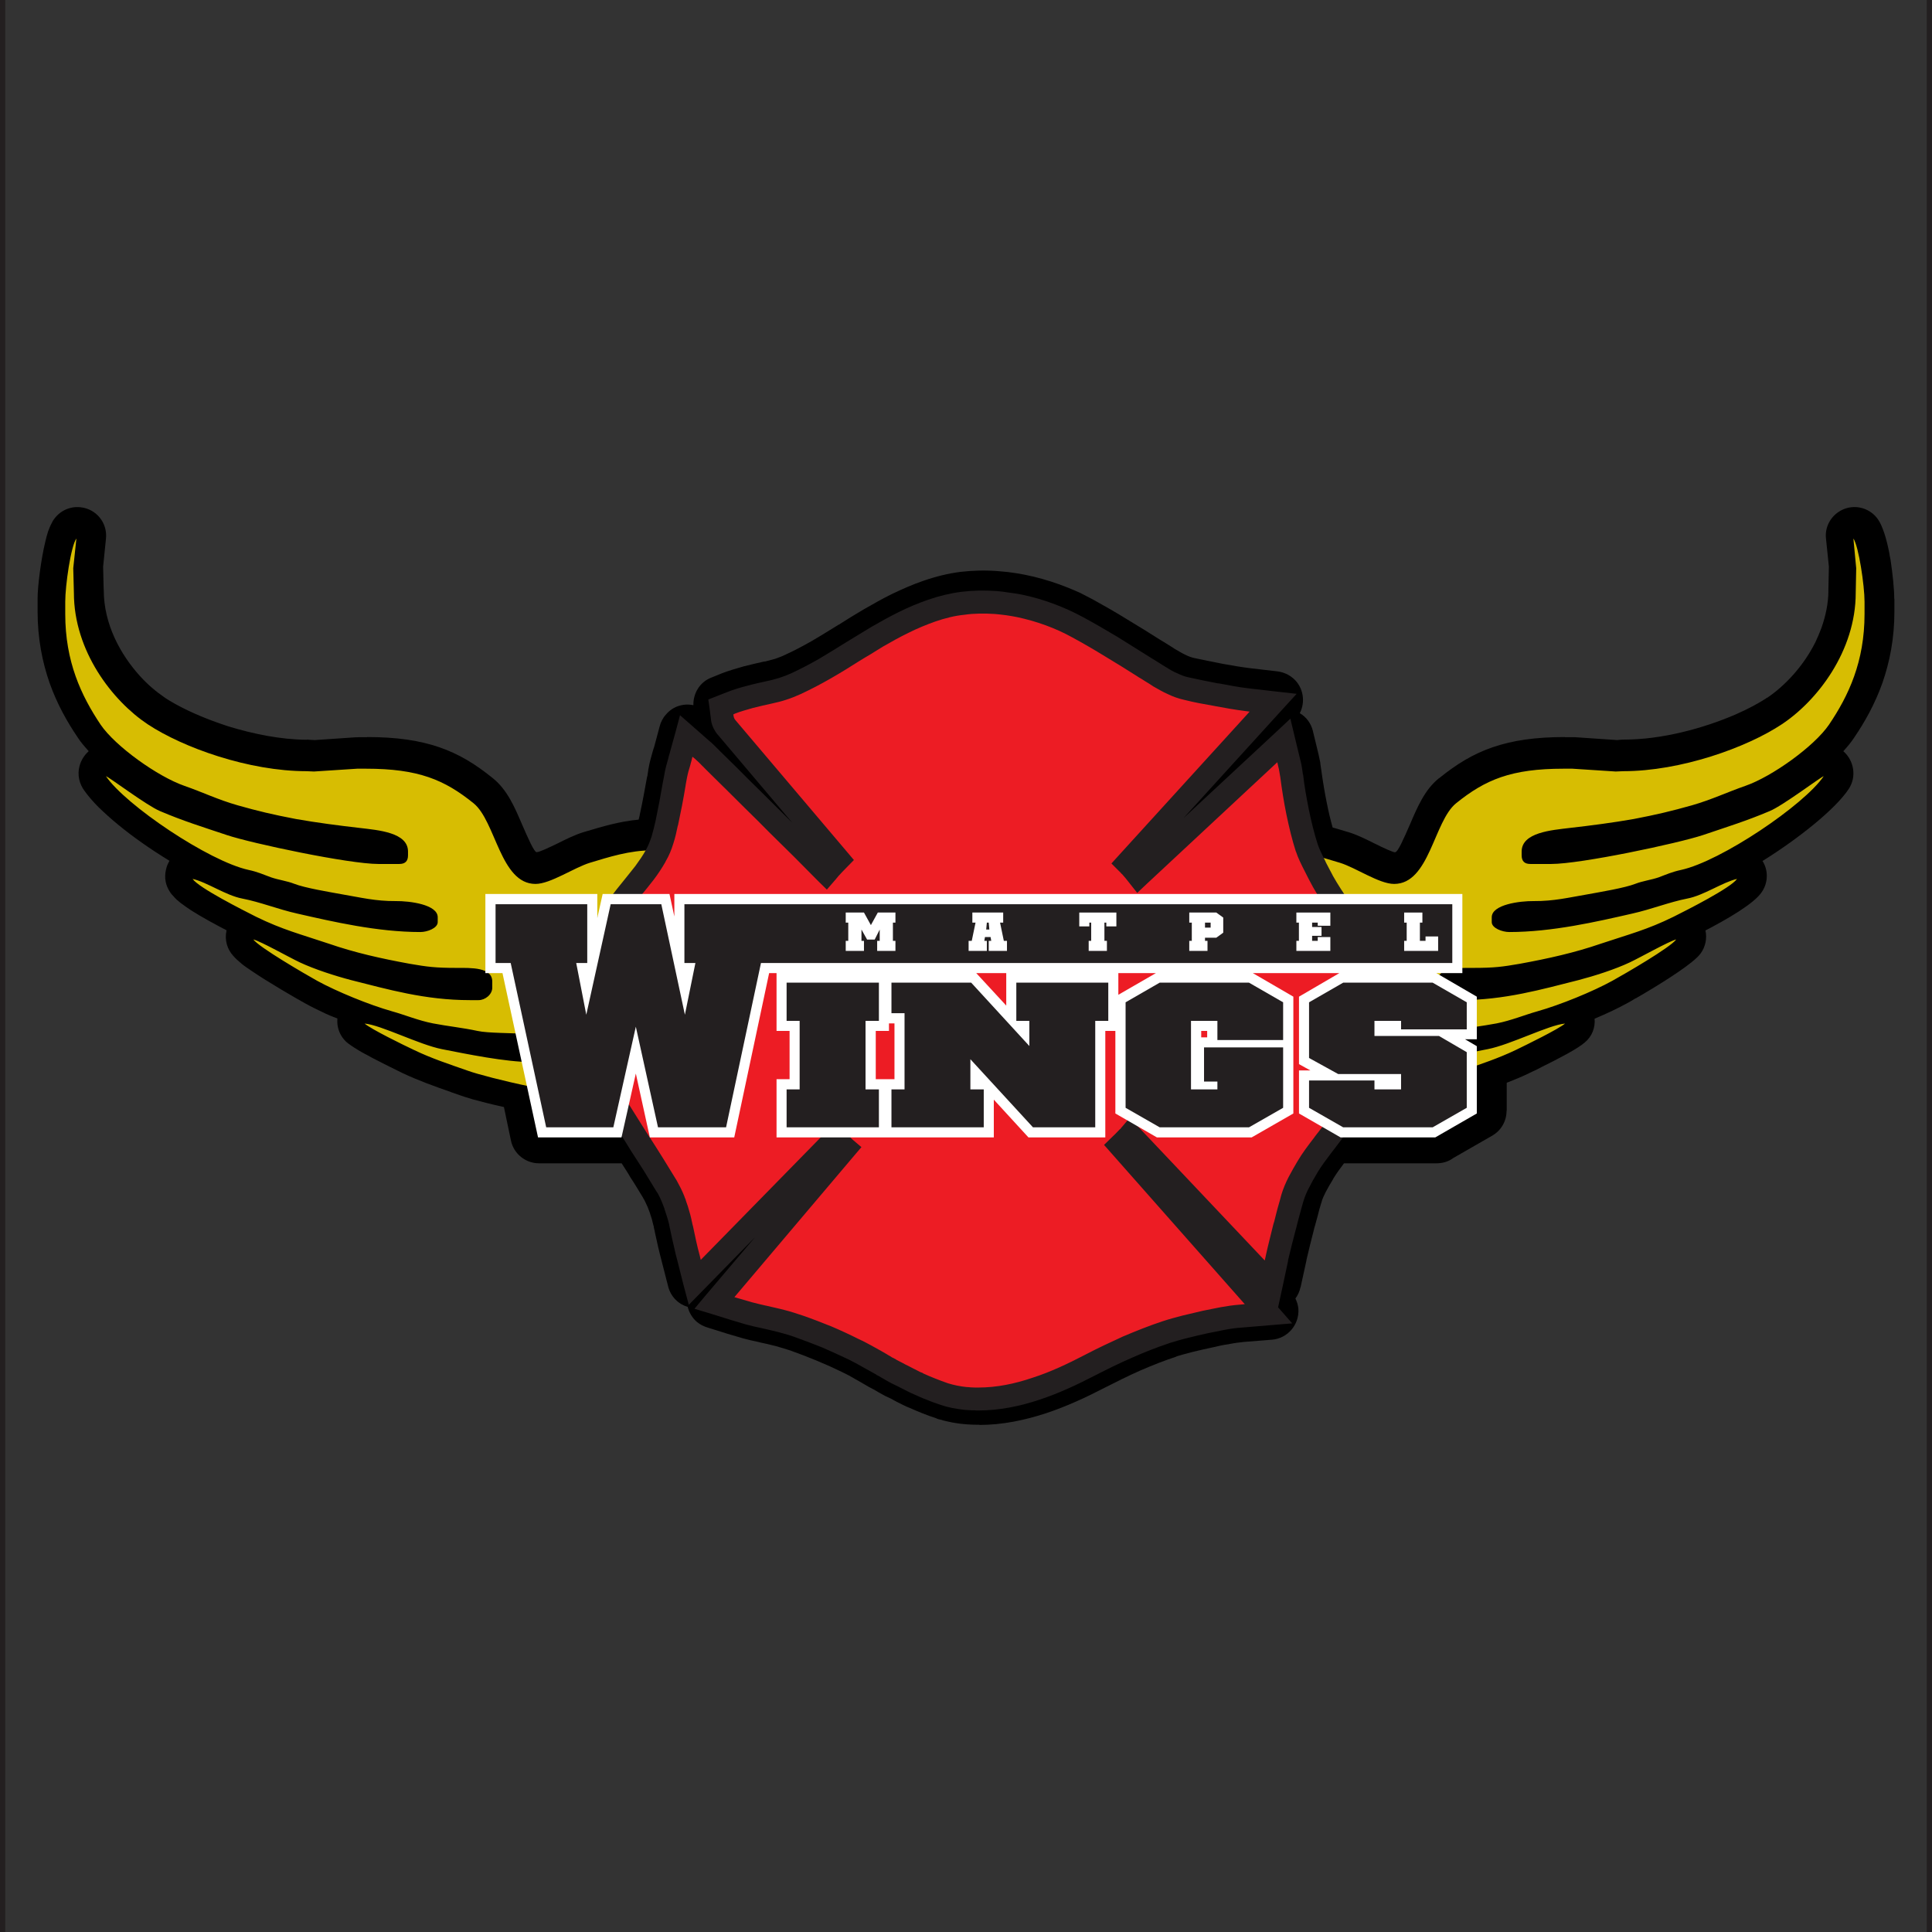 <?xml version="1.0" encoding="UTF-8"?>
<svg xmlns="http://www.w3.org/2000/svg" xmlns:xlink="http://www.w3.org/1999/xlink" width="48pt" height="48pt" viewBox="0 0 48 48" version="1.1">
<rect x="0" y="0" width="48" height="48" fill="#333333" stroke="none"/>
<defs>
<g>
<symbol overflow="visible" id="glyph0-0">
<path style="stroke:none;" d=""/>
</symbol>
<symbol overflow="visible" id="glyph0-1">
<path style="stroke:none;" d="M 1.266 0 L 0.812 0 L 0.812 -0.25 L 0.875 -0.25 L 0.875 -0.531 L 0.75 -0.281 L 0.562 -0.281 L 0.422 -0.531 L 0.422 -0.25 L 0.484 -0.25 L 0.484 0 L 0.031 0 L 0.031 -0.25 L 0.094 -0.25 L 0.094 -0.703 L 0.031 -0.703 L 0.031 -0.953 L 0.484 -0.953 L 0.656 -0.641 L 0.828 -0.953 L 1.266 -0.953 L 1.266 -0.703 L 1.203 -0.703 L 1.203 -0.25 L 1.266 -0.25 Z M 1.266 0 "/>
</symbol>
<symbol overflow="visible" id="glyph0-2">
<path style="stroke:none;" d="M 0.969 0 L 0.516 0 L 0.516 -0.25 L 0.578 -0.25 L 0.562 -0.344 L 0.422 -0.344 L 0.406 -0.25 L 0.469 -0.25 L 0.469 0 L 0.016 0 L 0.016 -0.25 L 0.094 -0.25 L 0.188 -0.703 L 0.109 -0.703 L 0.109 -0.953 L 0.875 -0.953 L 0.875 -0.703 L 0.797 -0.703 L 0.891 -0.25 L 0.969 -0.25 Z M 0.531 -0.531 L 0.516 -0.703 L 0.469 -0.703 L 0.453 -0.531 Z M 0.531 -0.531 "/>
</symbol>
<symbol overflow="visible" id="glyph0-3">
<path style="stroke:none;" d="M 0.938 -0.609 L 0.688 -0.609 L 0.688 -0.703 L 0.641 -0.703 L 0.641 -0.25 L 0.703 -0.25 L 0.703 0 L 0.25 0 L 0.25 -0.25 L 0.312 -0.25 L 0.312 -0.703 L 0.266 -0.703 L 0.266 -0.609 L 0.016 -0.609 L 0.016 -0.953 L 0.938 -0.953 Z M 0.938 -0.609 "/>
</symbol>
<symbol overflow="visible" id="glyph0-4">
<path style="stroke:none;" d="M 0.875 -0.453 L 0.703 -0.328 L 0.422 -0.328 L 0.422 -0.25 L 0.484 -0.25 L 0.484 0 L 0.031 0 L 0.031 -0.25 L 0.094 -0.25 L 0.094 -0.703 L 0.031 -0.703 L 0.031 -0.953 L 0.703 -0.953 L 0.875 -0.828 Z M 0.562 -0.578 L 0.562 -0.703 L 0.422 -0.703 L 0.422 -0.578 Z M 0.562 -0.578 "/>
</symbol>
<symbol overflow="visible" id="glyph0-5">
<path style="stroke:none;" d="M 0.875 0 L 0.031 0 L 0.031 -0.25 L 0.094 -0.25 L 0.094 -0.703 L 0.031 -0.703 L 0.031 -0.953 L 0.875 -0.953 L 0.875 -0.625 L 0.562 -0.625 L 0.562 -0.703 L 0.422 -0.703 L 0.422 -0.594 L 0.656 -0.594 L 0.656 -0.375 L 0.422 -0.375 L 0.422 -0.25 L 0.562 -0.25 L 0.562 -0.344 L 0.875 -0.344 Z M 0.875 0 "/>
</symbol>
<symbol overflow="visible" id="glyph0-6">
<path style="stroke:none;" d="M 0.875 0 L 0.031 0 L 0.031 -0.25 L 0.094 -0.25 L 0.094 -0.703 L 0.031 -0.703 L 0.031 -0.953 L 0.484 -0.953 L 0.484 -0.703 L 0.422 -0.703 L 0.422 -0.25 L 0.562 -0.25 L 0.562 -0.359 L 0.875 -0.359 Z M 0.875 0 "/>
</symbol>
</g>
</defs>
<g id="surface1">
<path style="fill:none;stroke-width:0.216;stroke-linecap:butt;stroke-linejoin:miter;stroke:rgb(13.73%,12.16%,12.549%);stroke-opacity:1;stroke-miterlimit:22.926;" d="M 0.023 48.269 L 47.977 48.269 L 47.977 -0.27 L 0.023 -0.27 Z M 0.023 48.269 " transform="matrix(1,0,0,-1,0,48)"/>
<path style=" stroke:none;fill-rule:nonzero;fill:rgb(0%,0%,0%);fill-opacity:1;" d="M 14.574 20.652 L 14.48 20.68 C 14.281 20.742 14.066 20.848 13.848 20.957 C 13.629 21.062 13.402 21.172 13.332 21.172 C 13.27 21.172 13.117 20.82 12.969 20.48 C 12.781 20.043 12.602 19.621 12.242 19.332 C 11.816 18.988 11.41 18.734 10.906 18.562 C 10.414 18.395 9.855 18.312 9.121 18.312 L 9.121 18.316 L 8.906 18.316 C 8.891 18.316 8.875 18.316 8.863 18.32 L 8.863 18.316 L 7.82 18.387 L 7.68 18.379 C 7.668 18.379 7.656 18.375 7.648 18.375 C 7.633 18.375 7.621 18.379 7.613 18.379 C 6.984 18.375 6.301 18.238 5.676 18.047 C 5.586 18.016 5.484 17.984 5.367 17.941 C 4.859 17.758 4.414 17.543 4.098 17.336 L 4.102 17.336 C 4.086 17.324 4.074 17.316 4.062 17.309 C 3.973 17.246 3.883 17.18 3.793 17.102 C 3.691 17.016 3.594 16.922 3.492 16.812 C 2.988 16.262 2.578 15.5 2.578 14.664 C 2.578 14.637 2.574 14.609 2.574 14.586 L 2.562 14.078 L 2.633 13.379 C 2.672 12.984 2.387 12.641 1.996 12.602 C 1.723 12.574 1.473 12.703 1.332 12.914 L 1.332 12.91 C 1.309 12.945 1.293 12.98 1.277 13.012 C 1.246 13.066 1.223 13.133 1.195 13.203 C 1.168 13.285 1.145 13.371 1.125 13.461 C 1.02 13.895 0.934 14.559 0.934 14.875 L 0.934 15.188 C 0.934 15.863 1.051 16.449 1.234 16.973 C 1.418 17.488 1.664 17.93 1.938 18.332 C 2 18.43 2.09 18.535 2.195 18.652 C 2.199 18.656 2.203 18.66 2.203 18.664 C 2.098 18.758 2.016 18.883 1.977 19.027 C 1.914 19.254 1.973 19.484 2.105 19.656 C 2.195 19.781 2.312 19.918 2.449 20.055 C 2.598 20.199 2.762 20.348 2.934 20.488 C 3.297 20.789 3.75 21.105 4.211 21.387 C 4.172 21.453 4.141 21.523 4.125 21.602 C 4.074 21.805 4.117 22.004 4.223 22.16 C 4.246 22.199 4.277 22.234 4.309 22.266 C 4.355 22.324 4.418 22.379 4.488 22.434 C 4.57 22.496 4.656 22.555 4.742 22.613 C 4.996 22.777 5.344 22.965 5.629 23.113 C 5.574 23.352 5.645 23.586 5.797 23.75 C 5.848 23.809 5.918 23.875 5.996 23.938 C 6.059 23.992 6.145 24.051 6.238 24.113 C 6.66 24.402 7.344 24.797 7.57 24.922 C 7.656 24.969 7.734 25.012 7.816 25.051 C 7.859 25.07 7.953 25.117 8.082 25.18 C 8.18 25.223 8.277 25.266 8.383 25.305 C 8.359 25.574 8.484 25.816 8.691 25.953 C 8.727 25.98 8.77 26.008 8.812 26.035 C 8.879 26.078 8.945 26.117 9 26.148 C 9.32 26.328 9.816 26.57 10.008 26.664 C 10.402 26.848 10.781 26.984 11.195 27.129 C 11.223 27.137 11.125 27.109 11.426 27.211 C 11.457 27.219 11.504 27.238 11.566 27.258 C 11.637 27.277 11.695 27.297 11.742 27.312 C 11.945 27.367 12.215 27.438 12.52 27.504 L 12.695 28.34 C 12.766 28.672 13.062 28.902 13.391 28.902 L 15.445 28.902 C 15.531 29.039 15.613 29.16 15.664 29.254 C 15.766 29.406 15.867 29.578 15.984 29.77 C 15.984 29.781 15.988 29.785 15.992 29.789 C 15.996 29.789 15.996 29.789 15.996 29.793 C 16 29.801 16.004 29.805 16.012 29.82 C 16.023 29.844 16.027 29.852 16.031 29.859 C 16.074 29.945 16.109 30.027 16.137 30.109 C 16.16 30.176 16.18 30.246 16.195 30.289 C 16.207 30.336 16.219 30.387 16.234 30.445 C 16.234 30.453 16.238 30.465 16.242 30.473 L 16.254 30.539 L 16.258 30.559 C 16.27 30.609 16.273 30.637 16.258 30.559 L 16.262 30.559 L 16.25 30.496 C 16.246 30.496 16.246 30.488 16.242 30.48 C 16.242 30.48 16.242 30.477 16.242 30.473 L 16.234 30.445 L 16.242 30.457 L 16.238 30.457 C 16.242 30.461 16.242 30.469 16.242 30.473 C 16.242 30.477 16.242 30.477 16.242 30.48 C 16.246 30.496 16.25 30.512 16.254 30.539 L 16.258 30.559 L 16.262 30.559 L 16.27 30.613 C 16.289 30.695 16.309 30.785 16.352 30.984 C 16.383 31.109 16.414 31.242 16.449 31.371 L 16.602 31.969 C 16.668 32.219 16.855 32.402 17.086 32.469 C 17.121 32.609 17.199 32.746 17.316 32.844 C 17.402 32.914 17.5 32.961 17.598 32.988 L 18.074 33.137 C 18.215 33.18 18.348 33.219 18.457 33.25 C 18.578 33.281 18.711 33.316 18.855 33.344 C 18.863 33.348 18.875 33.348 18.883 33.352 C 19 33.375 19.125 33.406 19.266 33.441 C 19.406 33.48 19.535 33.52 19.656 33.559 L 19.652 33.559 C 19.871 33.637 20.086 33.719 20.301 33.809 C 20.516 33.898 20.723 33.992 20.926 34.09 C 20.926 34.09 20.93 34.094 20.93 34.094 C 21.043 34.145 21.148 34.203 21.246 34.262 C 21.277 34.277 21.422 34.363 21.578 34.453 C 21.598 34.461 21.613 34.473 21.637 34.484 L 21.699 34.516 C 21.766 34.555 21.812 34.582 21.82 34.586 C 21.824 34.59 21.836 34.594 21.84 34.598 C 21.906 34.637 21.949 34.656 21.98 34.676 C 22.02 34.695 22.035 34.703 22.137 34.75 C 22.281 34.828 22.168 34.77 22.312 34.844 C 22.445 34.91 22.496 34.938 22.586 34.973 C 22.691 35.02 22.793 35.062 22.898 35.105 C 23.035 35.16 23.156 35.203 23.266 35.238 L 23.266 35.242 C 23.301 35.258 23.34 35.266 23.379 35.273 C 23.414 35.285 23.465 35.301 23.523 35.312 C 23.562 35.32 23.609 35.332 23.672 35.344 C 23.68 35.344 23.688 35.344 23.699 35.348 C 23.91 35.387 24.125 35.398 24.336 35.398 L 24.336 35.402 C 24.902 35.402 25.461 35.285 25.996 35.109 C 26.508 34.938 26.988 34.715 27.441 34.48 C 27.723 34.336 28.02 34.188 28.328 34.051 C 28.625 33.922 28.922 33.805 29.219 33.707 C 29.227 33.703 29.234 33.699 29.242 33.695 C 29.359 33.66 29.5 33.621 29.656 33.582 C 29.82 33.543 29.969 33.508 30.121 33.477 C 30.25 33.449 30.379 33.414 30.531 33.395 C 30.664 33.367 30.793 33.352 30.902 33.34 L 31.598 33.285 C 31.992 33.254 32.285 32.91 32.258 32.516 C 32.25 32.426 32.223 32.34 32.184 32.262 C 32.246 32.176 32.289 32.082 32.309 31.984 L 32.312 31.984 L 32.453 31.34 C 32.457 31.324 32.461 31.305 32.461 31.293 C 32.516 31.059 32.574 30.82 32.633 30.594 L 32.656 30.5 C 32.66 30.496 32.664 30.477 32.742 30.191 C 32.766 30.09 32.793 29.992 32.824 29.895 C 32.828 29.887 32.828 29.879 32.832 29.871 C 32.852 29.789 32.891 29.707 32.934 29.621 C 32.984 29.527 33.047 29.414 33.117 29.301 C 33.121 29.293 33.125 29.285 33.129 29.277 C 33.203 29.156 33.293 29.031 33.391 28.902 L 35.688 28.902 C 35.844 28.902 35.988 28.859 36.102 28.773 L 37.074 28.215 C 37.305 28.082 37.43 27.844 37.43 27.598 L 37.434 27.598 L 37.434 26.902 C 37.445 26.895 37.457 26.891 37.469 26.887 C 37.641 26.82 37.812 26.75 37.988 26.664 C 37.992 26.664 38 26.66 38.012 26.652 C 38.098 26.609 38.117 26.602 38.137 26.594 C 38.168 26.582 38.152 26.586 38.32 26.5 C 38.695 26.316 39.207 26.051 39.375 25.898 C 39.555 25.75 39.637 25.527 39.617 25.309 C 39.926 25.18 40.211 25.043 40.43 24.922 C 40.5 24.883 40.566 24.848 40.613 24.816 C 40.637 24.805 40.656 24.797 40.859 24.676 C 41.367 24.375 42.074 23.93 42.25 23.691 C 42.375 23.52 42.414 23.309 42.371 23.117 C 42.891 22.848 43.586 22.449 43.773 22.16 C 43.934 21.922 43.934 21.617 43.789 21.391 C 44.695 20.828 45.602 20.098 45.926 19.609 C 46.133 19.305 46.066 18.898 45.797 18.664 C 45.898 18.551 45.992 18.441 46.062 18.332 C 46.336 17.93 46.582 17.488 46.766 16.973 C 46.949 16.449 47.066 15.863 47.066 15.188 L 47.066 14.875 L 47.062 14.875 C 47.062 14.641 47.023 14.258 46.969 13.902 C 46.957 13.844 46.945 13.789 46.938 13.734 C 46.871 13.391 46.777 13.078 46.66 12.906 C 46.438 12.582 45.992 12.5 45.672 12.723 C 45.445 12.879 45.336 13.137 45.367 13.387 L 45.438 14.078 L 45.426 14.648 C 45.426 14.652 45.426 14.66 45.426 14.664 L 45.422 14.664 L 45.426 14.664 C 45.426 14.664 45.426 14.668 45.426 14.672 C 45.426 14.988 45.359 15.297 45.254 15.598 C 45.207 15.723 45.156 15.844 45.102 15.957 C 44.801 16.559 44.34 17.043 43.906 17.336 L 43.898 17.336 C 43.891 17.344 43.875 17.348 43.867 17.359 C 43.77 17.422 43.664 17.48 43.551 17.543 C 43.426 17.609 43.281 17.68 43.121 17.75 C 42.316 18.098 41.285 18.375 40.352 18.375 C 40.324 18.375 40.293 18.375 40.262 18.379 L 40.18 18.387 L 39.137 18.316 C 39.109 18.316 39.078 18.316 39.047 18.316 L 38.879 18.316 L 38.879 18.312 C 38.145 18.312 37.586 18.395 37.094 18.562 C 36.59 18.734 36.184 18.988 35.758 19.332 L 35.754 19.336 L 35.754 19.332 C 35.398 19.617 35.219 20.043 35.031 20.48 C 34.883 20.82 34.73 21.172 34.664 21.172 L 34.664 21.176 C 34.605 21.176 34.371 21.066 34.152 20.957 C 33.934 20.848 33.719 20.742 33.52 20.68 L 33.426 20.652 C 33.477 20.668 33.539 20.688 33.426 20.652 C 33.328 20.625 33.227 20.59 33.109 20.559 C 33.055 20.367 33.008 20.172 32.969 19.973 C 32.91 19.688 32.863 19.395 32.824 19.113 C 32.824 19.105 32.82 19.098 32.82 19.086 C 32.809 19.027 32.805 18.977 32.801 18.941 C 32.789 18.879 32.773 18.809 32.758 18.738 L 32.617 18.156 C 32.57 17.965 32.449 17.809 32.293 17.719 C 32.438 17.438 32.383 17.082 32.141 16.863 C 32.023 16.758 31.883 16.699 31.738 16.68 L 31.066 16.602 C 30.836 16.574 30.613 16.535 30.398 16.496 L 30.355 16.488 C 30.324 16.48 30.254 16.469 30.008 16.418 C 29.867 16.387 29.75 16.367 29.668 16.348 C 29.598 16.332 29.523 16.305 29.461 16.273 C 29.383 16.238 29.301 16.188 29.219 16.141 C 29.215 16.137 29.211 16.133 29.203 16.133 C 29.191 16.125 29.105 16.066 29.02 16.016 C 28.98 15.988 28.938 15.965 28.824 15.895 C 28.82 15.895 28.816 15.891 28.816 15.891 C 28.578 15.738 28.332 15.586 28.008 15.391 C 27.719 15.211 27.43 15.047 27.148 14.891 C 27.035 14.832 26.934 14.781 26.844 14.734 C 26.742 14.688 26.637 14.641 26.527 14.598 C 25.98 14.379 25.402 14.234 24.816 14.191 C 24.492 14.164 24.18 14.172 23.871 14.207 C 23.562 14.246 23.258 14.32 22.941 14.43 C 22.676 14.52 22.422 14.633 22.168 14.754 C 21.922 14.875 21.688 15.008 21.457 15.141 C 21.316 15.227 21.215 15.285 21.145 15.328 L 20.84 15.52 L 20.836 15.52 C 20.59 15.672 20.344 15.824 20.168 15.926 C 19.953 16.047 19.738 16.164 19.512 16.266 C 19.434 16.305 19.348 16.336 19.262 16.367 C 19.172 16.391 19.082 16.418 18.996 16.438 L 18.992 16.434 C 18.84 16.469 18.66 16.508 18.48 16.555 C 18.289 16.609 18.102 16.664 17.93 16.73 L 17.68 16.832 C 17.387 16.941 17.219 17.227 17.227 17.52 C 16.98 17.469 16.719 17.547 16.547 17.75 C 16.465 17.84 16.414 17.945 16.387 18.055 L 16.25 18.566 L 16.246 18.574 C 16.242 18.582 16.242 18.598 16.234 18.605 C 16.223 18.66 16.25 18.562 16.219 18.66 C 16.18 18.801 16.137 18.945 16.113 19.09 C 16.109 19.105 16.105 19.125 16.105 19.141 L 16.082 19.293 L 16.078 19.293 C 16.098 19.172 16.109 19.102 16.078 19.293 C 16.02 19.609 15.965 19.922 15.898 20.227 C 15.895 20.242 15.891 20.254 15.891 20.266 C 15.883 20.301 15.875 20.332 15.867 20.363 C 15.375 20.41 14.957 20.539 14.574 20.652 C 14.449 20.688 14.523 20.668 14.574 20.652 "/>
<path style=" stroke:none;fill-rule:evenodd;fill:rgb(84%,73.999%,0.999%);fill-opacity:1;" d="M 1.898 13.379 C 1.758 13.574 1.621 14.555 1.621 14.949 L 1.621 15.254 C 1.621 16.438 2.016 17.281 2.5 18.004 C 2.867 18.543 3.918 19.293 4.578 19.523 C 5.031 19.68 5.41 19.867 5.906 20.008 C 6.414 20.152 6.777 20.238 7.352 20.348 C 7.859 20.438 8.43 20.512 8.938 20.57 C 9.395 20.625 10.137 20.68 10.137 21.156 L 10.137 21.25 C 10.137 21.395 10.066 21.465 9.922 21.465 L 9.398 21.465 C 8.668 21.465 6.25 20.953 5.633 20.746 C 5.004 20.535 4.555 20.398 3.977 20.152 C 3.648 20.016 2.703 19.301 2.633 19.285 C 3.117 20 5.188 21.398 6.176 21.613 C 6.395 21.66 6.535 21.723 6.734 21.797 C 6.926 21.863 7.133 21.887 7.309 21.957 C 7.578 22.062 8.176 22.16 8.52 22.223 C 8.957 22.297 9.332 22.391 9.828 22.387 C 10.184 22.383 10.875 22.473 10.875 22.789 L 10.875 22.91 C 10.875 23.059 10.617 23.156 10.445 23.156 C 9.375 23.156 8.266 22.898 7.391 22.699 C 6.902 22.59 6.48 22.414 6.016 22.324 C 5.609 22.246 5.145 21.918 4.785 21.836 C 4.938 22.059 6.039 22.613 6.363 22.777 C 7.02 23.098 7.457 23.207 8.18 23.449 C 8.816 23.668 9.453 23.812 10.18 23.945 C 10.617 24.02 10.816 24.047 11.336 24.047 C 11.711 24.047 12.23 24.027 12.23 24.387 L 12.23 24.539 C 12.23 24.711 12.051 24.848 11.891 24.848 L 11.672 24.848 C 10.559 24.848 9.629 24.578 8.73 24.352 C 8.324 24.246 7.816 24.082 7.449 23.91 C 7.191 23.789 6.48 23.387 6.293 23.34 C 6.441 23.539 7.578 24.199 7.879 24.367 C 8.363 24.633 9.172 24.965 9.738 25.125 C 10.062 25.215 10.395 25.355 10.758 25.426 C 11.121 25.496 11.504 25.535 11.863 25.613 C 12.398 25.73 14.043 25.562 14.043 26.047 L 14.043 26.141 C 14.043 26.254 13.832 26.387 13.703 26.387 L 13.211 26.387 C 12.562 26.387 11.582 26.184 10.98 26.066 C 10.41 25.953 9.465 25.465 9.059 25.43 C 9.219 25.57 10.027 25.965 10.285 26.086 C 10.723 26.297 11.156 26.438 11.633 26.605 C 12.102 26.773 14.184 27.277 14.809 27.184 L 15.578 27.086 L 15.766 27.09 C 16.055 27.09 16.355 27.332 16.379 27.613 C 16.648 27.438 16.645 27.184 17.211 27.184 L 17.395 27.184 C 17.707 27.184 18.098 27.602 18.098 27.953 L 18.098 28.168 C 18.098 28.461 17.688 28.781 17.363 28.781 C 17.074 28.781 16.777 28.512 16.777 28.199 L 16.777 28.105 C 16.777 27.902 17.02 27.707 17.211 27.707 C 17.387 27.707 17.547 27.863 17.547 28.047 L 17.547 28.078 C 17.547 28.176 17.52 28.098 17.484 28.227 L 17.395 28.227 C 17.242 28.227 17.336 28.082 17.086 28.078 C 17.07 28.145 17.055 28.145 17.055 28.227 L 17.055 28.262 C 17.055 28.383 17.258 28.504 17.395 28.504 C 17.703 28.504 17.914 28.266 17.914 27.953 C 17.914 27.699 17.582 27.336 17.336 27.336 L 17.148 27.336 C 16.715 27.336 16.379 27.672 16.379 28.105 L 16.379 28.293 C 16.379 28.738 16.879 29.184 17.27 29.184 L 17.762 29.184 C 18.047 29.184 18.492 28.781 18.629 28.609 C 18.855 28.32 18.953 28.027 19.07 27.633 C 19.184 27.246 19.254 26.895 19.379 26.523 C 19.453 26.312 19.652 25.598 19.668 25.402 C 19.449 25.551 19.414 25.684 19.098 25.84 C 18.906 25.934 18.57 26.074 18.316 26.074 L 18.039 26.074 C 17.027 26.074 16.195 25.223 16.195 24.168 L 16.195 24.137 C 16.195 23.336 16.859 22.605 17.703 22.605 L 17.824 22.605 C 18.566 22.605 19.145 23.129 19.145 23.867 L 19.145 23.926 C 19.145 24.449 18.715 24.969 18.223 24.969 L 18.129 24.969 C 17.766 24.969 17.363 24.688 17.363 24.355 L 17.363 24.109 C 17.363 23.891 17.582 23.68 17.824 23.68 C 18.207 23.68 17.941 24.324 18.223 24.324 L 18.285 24.324 C 18.48 24.324 18.594 24.027 18.594 23.801 C 18.594 23.449 18.086 23.098 17.703 23.098 L 17.641 23.098 C 17.086 23.098 16.594 23.57 16.594 24.109 L 16.594 24.418 C 16.594 25.207 17.379 25.801 18.191 25.801 C 19.254 25.801 20.035 24.855 20.035 23.801 L 20.035 23.68 C 20.035 22.992 19.324 22.184 18.879 21.887 C 18.352 21.543 17.543 21.125 16.688 21.125 L 16.223 21.125 C 15.637 21.125 15.117 21.297 14.66 21.434 C 14.262 21.555 13.676 21.961 13.305 21.961 C 12.43 21.961 12.32 20.406 11.766 19.957 C 11.039 19.371 10.395 19.098 9.09 19.098 L 8.875 19.098 L 7.801 19.168 L 7.617 19.16 C 6.18 19.16 4.547 18.574 3.672 17.996 C 2.789 17.41 1.836 16.172 1.836 14.73 L 1.82 14.117 Z M 46.047 13.379 C 46.18 13.574 46.324 14.555 46.324 14.949 L 46.324 15.254 C 46.324 16.438 45.93 17.281 45.441 18.004 C 45.074 18.543 44.027 19.293 43.367 19.523 C 42.914 19.68 42.527 19.867 42.035 20.008 C 41.523 20.152 41.164 20.238 40.59 20.348 C 40.082 20.438 39.512 20.512 39 20.57 C 38.551 20.625 37.805 20.68 37.805 21.156 L 37.805 21.25 C 37.805 21.395 37.875 21.465 38.02 21.465 L 38.543 21.465 C 39.277 21.465 41.691 20.953 42.312 20.746 C 42.934 20.535 43.383 20.398 43.965 20.152 C 44.297 20.016 45.238 19.301 45.309 19.285 C 44.824 20 42.754 21.398 41.766 21.613 C 41.547 21.66 41.406 21.723 41.211 21.797 C 41.016 21.863 40.812 21.887 40.633 21.957 C 40.363 22.062 39.766 22.16 39.422 22.223 C 38.984 22.297 38.605 22.391 38.109 22.387 C 37.758 22.383 37.062 22.473 37.062 22.789 L 37.062 22.91 C 37.062 23.059 37.324 23.156 37.496 23.156 C 38.562 23.156 39.676 22.898 40.547 22.699 C 41.035 22.59 41.465 22.414 41.922 22.324 C 42.332 22.246 42.797 21.918 43.156 21.836 C 43.004 22.059 41.906 22.613 41.578 22.777 C 40.926 23.098 40.488 23.207 39.762 23.449 C 39.125 23.668 38.484 23.812 37.758 23.945 C 37.324 24.02 37.125 24.047 36.605 24.047 C 36.23 24.047 35.711 24.027 35.711 24.387 L 35.711 24.539 C 35.711 24.711 35.891 24.848 36.051 24.848 L 36.27 24.848 C 37.383 24.848 38.312 24.578 39.211 24.352 C 39.617 24.246 40.129 24.082 40.492 23.91 C 40.75 23.789 41.461 23.387 41.645 23.34 C 41.504 23.539 40.363 24.199 40.059 24.367 C 39.578 24.633 38.766 24.965 38.199 25.125 C 37.879 25.215 37.543 25.355 37.184 25.426 C 36.816 25.496 36.438 25.535 36.078 25.613 C 35.547 25.73 33.898 25.562 33.898 26.047 L 33.898 26.141 C 33.898 26.254 34.109 26.387 34.238 26.387 L 34.73 26.387 C 35.379 26.387 36.359 26.184 36.961 26.066 C 37.535 25.953 38.477 25.465 38.883 25.43 C 38.719 25.57 37.91 25.965 37.66 26.086 C 37.219 26.297 36.785 26.438 36.309 26.605 C 35.84 26.773 33.758 27.277 33.129 27.184 L 32.363 27.086 L 32.18 27.09 C 31.887 27.09 31.586 27.332 31.562 27.613 C 31.297 27.438 31.301 27.184 30.73 27.184 L 30.547 27.184 C 30.238 27.184 29.84 27.602 29.84 27.953 L 29.84 28.168 C 29.84 28.461 30.25 28.781 30.578 28.781 C 30.867 28.781 31.164 28.512 31.164 28.199 L 31.164 28.105 C 31.164 27.902 30.926 27.707 30.73 27.707 C 30.555 27.707 30.395 27.863 30.395 28.047 L 30.395 28.078 C 30.395 28.176 30.418 28.098 30.457 28.227 L 30.547 28.227 C 30.695 28.227 30.609 28.082 30.855 28.078 C 30.871 28.145 30.887 28.145 30.887 28.227 L 30.887 28.262 C 30.887 28.383 30.684 28.504 30.547 28.504 C 30.238 28.504 30.027 28.266 30.027 27.953 C 30.027 27.699 30.359 27.336 30.609 27.336 L 30.793 27.336 C 31.227 27.336 31.562 27.672 31.562 28.105 L 31.562 28.293 C 31.562 28.738 31.062 29.184 30.672 29.184 L 30.176 29.184 C 29.895 29.184 29.449 28.781 29.312 28.609 C 29.09 28.32 28.988 28.027 28.871 27.633 C 28.754 27.246 28.691 26.895 28.562 26.523 C 28.488 26.312 28.289 25.598 28.27 25.402 C 28.496 25.551 28.527 25.684 28.848 25.84 C 29.031 25.934 29.375 26.074 29.625 26.074 L 29.902 26.074 C 30.918 26.074 31.746 25.223 31.746 24.168 L 31.746 24.137 C 31.746 23.336 31.082 22.605 30.238 22.605 L 30.117 22.605 C 29.375 22.605 28.793 23.129 28.793 23.867 L 28.793 23.926 C 28.793 24.449 29.227 24.969 29.719 24.969 L 29.809 24.969 C 30.172 24.969 30.578 24.688 30.578 24.355 L 30.578 24.109 C 30.578 23.891 30.359 23.68 30.117 23.68 C 29.738 23.68 30 24.324 29.719 24.324 L 29.656 24.324 C 29.465 24.324 29.348 24.027 29.348 23.801 C 29.348 23.449 29.855 23.098 30.238 23.098 L 30.301 23.098 C 30.855 23.098 31.344 23.57 31.344 24.109 L 31.344 24.418 C 31.344 25.207 30.562 25.801 29.75 25.801 C 28.688 25.801 27.902 24.855 27.902 23.801 L 27.902 23.68 C 27.902 22.992 28.617 22.184 29.062 21.887 C 29.59 21.543 30.398 21.125 31.254 21.125 L 31.715 21.125 C 32.305 21.125 32.828 21.297 33.285 21.434 C 33.684 21.555 34.262 21.961 34.637 21.961 C 35.516 21.961 35.621 20.406 36.176 19.957 C 36.902 19.371 37.543 19.098 38.848 19.098 L 39.066 19.098 L 40.141 19.168 L 40.328 19.16 C 41.758 19.16 43.395 18.574 44.266 17.996 C 45.152 17.41 46.105 16.172 46.105 14.73 L 46.117 14.117 Z M 46.047 13.379 "/>
<path style="fill-rule:evenodd;fill:rgb(92.94%,10.979%,14.119%);fill-opacity:1;stroke-width:0.216;stroke-linecap:butt;stroke-linejoin:miter;stroke:rgb(92.94%,10.979%,14.119%);stroke-opacity:1;stroke-miterlimit:22.926;" d="M 24.375 28.176 C 23.102 28.176 21.938 27.699 21.051 26.922 L 18.328 30.141 C 18.301 30.168 18.289 30.195 18.289 30.211 C 18.488 30.289 18.867 30.391 19.184 30.457 C 19.434 30.512 19.68 30.586 19.922 30.699 C 20.434 30.933 20.91 31.226 21.367 31.508 C 21.57 31.633 21.766 31.758 21.969 31.875 C 22.395 32.129 22.82 32.348 23.262 32.5 C 23.855 32.707 24.367 32.707 24.707 32.68 C 25.371 32.629 26.031 32.426 26.609 32.109 C 27.125 31.828 27.684 31.48 28.242 31.129 C 28.367 31.055 28.496 30.969 28.625 30.894 C 28.848 30.758 29.102 30.617 29.402 30.551 C 29.766 30.469 30.594 30.312 30.918 30.273 L 27.789 26.84 C 26.891 27.668 25.695 28.176 24.375 28.176 Z M 24.375 28.176 " transform="matrix(1,0,0,-1,0,48)"/>
<path style="fill-rule:evenodd;fill:rgb(92.94%,10.979%,14.119%);fill-opacity:1;stroke-width:0.216;stroke-linecap:butt;stroke-linejoin:miter;stroke:rgb(92.94%,10.979%,14.119%);stroke-opacity:1;stroke-miterlimit:22.926;" d="M 20.281 26.07 C 19.691 25.246 19.34 24.234 19.34 23.141 C 19.34 21.926 19.773 20.805 20.488 19.937 L 17.441 16.828 C 17.391 17.031 17.328 17.316 17.281 17.543 C 17.266 17.605 17.254 17.664 17.242 17.711 C 17.211 17.855 17.16 18.012 17.117 18.152 C 17.055 18.336 16.969 18.531 16.867 18.699 C 16.656 19.062 16.422 19.422 16.191 19.777 C 15.891 20.258 15.586 20.73 15.297 21.234 C 14.988 21.773 14.828 22.371 14.828 22.988 C 14.828 23.848 15.168 24.613 15.695 25.348 C 15.77 25.453 15.863 25.57 15.973 25.703 C 16.172 25.945 16.41 26.234 16.594 26.558 C 16.773 26.879 16.84 27.187 16.906 27.476 C 16.973 27.766 17.062 28.285 17.133 28.656 C 17.141 28.715 17.203 28.953 17.238 29.082 C 17.312 29.023 19.25 27.094 20.281 26.07 Z M 20.281 26.07 " transform="matrix(1,0,0,-1,0,48)"/>
<path style="fill-rule:evenodd;fill:rgb(92.94%,10.979%,14.119%);fill-opacity:1;stroke-width:0.216;stroke-linecap:butt;stroke-linejoin:miter;stroke:rgb(92.94%,10.979%,14.119%);stroke-opacity:1;stroke-miterlimit:22.926;" d="M 21.238 19.207 C 22.098 18.519 23.188 18.109 24.375 18.109 C 25.598 18.109 26.723 18.543 27.594 19.269 L 30.793 15.648 C 30.27 15.605 29.293 15.371 28.859 15.234 C 28.219 15.027 27.523 14.703 26.926 14.394 C 26.07 13.953 25.199 13.59 24.305 13.59 C 24.215 13.59 23.883 13.594 23.566 13.699 C 23.348 13.773 23.156 13.848 22.945 13.949 C 22.941 13.949 22.488 14.168 22.305 14.273 C 22.238 14.308 22.164 14.351 22.086 14.398 C 21.859 14.523 21.598 14.68 21.363 14.793 C 20.906 15.016 20.445 15.207 19.977 15.371 C 19.668 15.48 19.359 15.555 19.047 15.621 C 18.859 15.66 18.562 15.742 18.359 15.808 Z M 21.238 19.207 " transform="matrix(1,0,0,-1,0,48)"/>
<path style="fill-rule:evenodd;fill:rgb(92.94%,10.979%,14.119%);fill-opacity:1;stroke-width:0.216;stroke-linecap:butt;stroke-linejoin:miter;stroke:rgb(92.94%,10.979%,14.119%);stroke-opacity:1;stroke-miterlimit:22.926;" d="M 28.336 20.035 C 29.012 20.891 29.406 21.969 29.406 23.141 C 29.406 24.199 29.082 25.176 28.527 25.984 L 31.699 28.941 C 31.715 28.875 31.73 28.789 31.742 28.676 C 31.816 28.125 31.957 27.379 32.141 26.82 C 32.195 26.644 32.418 26.199 32.566 25.93 C 32.711 25.672 32.871 25.433 33.02 25.207 C 33.258 24.844 33.484 24.5 33.66 24.105 C 33.754 23.891 33.828 23.691 33.863 23.496 C 33.902 23.277 33.926 23.058 33.926 22.832 C 33.926 22.41 33.855 21.984 33.723 21.582 C 33.531 20.996 33.086 20.41 32.68 19.879 C 32.488 19.629 32.305 19.387 32.18 19.18 C 32.055 18.973 31.859 18.621 31.777 18.336 C 31.637 17.883 31.391 16.859 31.383 16.816 Z M 28.336 20.035 " transform="matrix(1,0,0,-1,0,48)"/>
<path style=" stroke:none;fill-rule:evenodd;fill:rgb(92.94%,10.979%,14.119%);fill-opacity:1;" d="M 20.828 21.355 L 18.059 18.082 C 18 18.012 17.953 17.926 17.945 17.832 L 17.91 17.562 L 18.16 17.465 C 18.453 17.348 18.809 17.266 19.109 17.203 C 19.344 17.152 19.566 17.082 19.777 16.984 C 20.266 16.758 20.727 16.477 21.184 16.191 C 21.383 16.066 21.586 15.945 21.789 15.824 C 22.223 15.57 22.672 15.336 23.145 15.168 C 23.664 14.988 24.191 14.93 24.734 14.969 C 25.445 15.027 26.152 15.242 26.781 15.586 C 27.336 15.891 27.883 16.23 28.426 16.574 C 28.551 16.652 28.676 16.73 28.809 16.812 L 28.812 16.812 C 29.02 16.941 29.238 17.059 29.48 17.109 C 29.719 17.164 29.957 17.211 30.195 17.258 C 30.445 17.301 30.703 17.348 30.957 17.379 L 31.629 17.461 L 28.008 21.441 C 28.102 21.543 28.199 21.652 28.285 21.766 L 31.898 18.398 L 32.035 18.977 C 32.059 19.074 32.074 19.176 32.09 19.277 C 32.168 19.863 32.285 20.508 32.469 21.074 C 32.52 21.227 32.621 21.414 32.691 21.562 C 32.75 21.676 32.809 21.785 32.871 21.898 C 33.004 22.141 33.16 22.371 33.312 22.602 C 33.559 22.977 33.797 23.344 33.98 23.754 C 34.078 23.973 34.164 24.203 34.207 24.441 C 34.25 24.68 34.273 24.926 34.273 25.168 C 34.273 25.629 34.199 26.09 34.055 26.523 C 33.84 27.176 33.371 27.793 32.953 28.332 C 32.793 28.547 32.617 28.77 32.477 29 C 32.344 29.223 32.184 29.512 32.109 29.762 C 32.051 29.969 31.992 30.184 31.938 30.395 C 31.867 30.68 31.789 30.969 31.727 31.258 L 31.586 31.902 L 28.082 28.199 C 27.996 28.289 27.91 28.375 27.824 28.461 L 31.512 32.641 L 30.82 32.699 C 30.531 32.723 30.223 32.785 29.941 32.848 C 29.621 32.918 29.281 32.996 28.969 33.098 C 28.324 33.309 27.684 33.605 27.086 33.918 C 26.227 34.359 25.289 34.758 24.305 34.758 C 24.027 34.758 23.727 34.723 23.465 34.633 C 23.238 34.562 23.023 34.477 22.812 34.375 C 22.742 34.348 22.688 34.32 22.426 34.188 C 22.328 34.137 22.227 34.086 22.133 34.031 C 22.059 33.992 21.984 33.949 21.918 33.91 L 21.91 33.906 L 21.906 33.902 C 21.68 33.773 21.449 33.637 21.211 33.523 L 21.207 33.52 C 20.77 33.305 20.32 33.121 19.859 32.957 C 19.57 32.852 19.27 32.785 18.973 32.719 C 18.734 32.668 18.484 32.598 18.254 32.527 L 17.75 32.367 L 21.004 28.535 C 20.918 28.453 20.836 28.375 20.758 28.289 L 17.262 31.859 L 17.105 31.262 C 17.043 31.02 16.992 30.777 16.941 30.531 C 16.926 30.477 16.914 30.422 16.902 30.367 L 16.902 30.363 C 16.871 30.23 16.828 30.09 16.785 29.957 C 16.73 29.793 16.656 29.629 16.57 29.48 C 16.352 29.117 16.129 28.766 15.898 28.41 C 15.594 27.922 15.281 27.438 14.996 26.941 C 14.66 26.348 14.477 25.691 14.477 25.012 C 14.477 24.055 14.855 23.219 15.41 22.449 C 15.5 22.32 15.602 22.199 15.699 22.078 C 15.91 21.816 16.125 21.555 16.289 21.27 C 16.438 21.008 16.5 20.738 16.566 20.445 C 16.652 20.062 16.715 19.668 16.789 19.281 C 16.812 19.133 16.863 18.969 16.902 18.82 L 17.051 18.285 L 17.469 18.652 C 17.539 18.711 17.602 18.781 17.668 18.844 C 17.809 18.98 17.949 19.121 18.086 19.258 C 18.5 19.668 18.91 20.074 19.324 20.484 C 19.727 20.883 20.125 21.281 20.527 21.684 C 20.625 21.57 20.723 21.457 20.828 21.355 "/>
<path style=" stroke:none;fill-rule:nonzero;fill:rgb(13.73%,12.16%,12.549%);fill-opacity:1;" d="M 19.688 20.445 L 17.844 18.266 L 17.844 18.262 L 17.84 18.262 C 17.824 18.242 17.809 18.23 17.805 18.219 C 17.793 18.207 17.785 18.191 17.77 18.168 C 17.715 18.082 17.672 17.98 17.664 17.871 L 17.629 17.598 L 17.598 17.379 L 17.805 17.297 L 18.055 17.199 C 18.211 17.137 18.387 17.082 18.559 17.039 C 18.73 16.992 18.898 16.957 19.051 16.922 C 19.156 16.902 19.262 16.871 19.367 16.84 C 19.465 16.809 19.562 16.77 19.66 16.727 C 19.898 16.617 20.125 16.496 20.352 16.367 C 20.562 16.242 20.797 16.098 21.035 15.949 C 21.16 15.871 21.277 15.801 21.336 15.766 C 21.43 15.707 21.527 15.648 21.645 15.578 C 21.867 15.449 22.094 15.324 22.328 15.207 C 22.566 15.09 22.805 14.988 23.055 14.902 C 23.332 14.805 23.613 14.738 23.891 14.703 C 24.176 14.668 24.461 14.664 24.754 14.684 L 24.758 14.684 C 24.855 14.691 24.965 14.707 25.07 14.723 C 25.172 14.734 25.277 14.754 25.387 14.773 C 25.918 14.883 26.438 15.078 26.914 15.336 C 27.195 15.488 27.477 15.652 27.758 15.82 C 28.051 16.004 28.312 16.168 28.57 16.328 C 28.656 16.379 28.707 16.414 28.766 16.449 C 28.836 16.496 28.91 16.539 28.953 16.566 L 28.953 16.57 L 28.961 16.57 C 29.059 16.633 29.152 16.688 29.254 16.73 C 29.344 16.773 29.441 16.812 29.547 16.832 C 29.648 16.855 29.766 16.879 29.895 16.906 C 30.066 16.941 30.164 16.957 30.25 16.977 L 30.289 16.98 C 30.52 17.023 30.758 17.07 30.988 17.098 L 31.664 17.176 L 32.215 17.238 L 31.84 17.648 L 29.402 20.328 L 31.703 18.188 L 32.059 17.855 L 32.172 18.328 L 32.312 18.906 C 32.328 18.969 32.34 19.023 32.348 19.082 C 32.355 19.125 32.363 19.18 32.371 19.242 L 32.375 19.242 C 32.406 19.527 32.461 19.828 32.52 20.125 C 32.582 20.422 32.652 20.711 32.742 20.988 C 32.781 21.102 32.859 21.258 32.922 21.383 C 32.93 21.402 32.938 21.418 32.945 21.434 C 32.973 21.484 33.004 21.543 33.031 21.598 C 33.066 21.66 33.094 21.719 33.117 21.762 C 33.238 21.977 33.379 22.188 33.52 22.402 L 33.551 22.449 C 33.676 22.637 33.801 22.828 33.914 23.02 C 34.035 23.219 34.145 23.426 34.242 23.641 C 34.293 23.762 34.34 23.883 34.383 24 C 34.426 24.125 34.461 24.25 34.488 24.387 L 34.488 24.391 C 34.492 24.418 34.5 24.453 34.504 24.496 C 34.512 24.531 34.516 24.57 34.523 24.605 C 34.547 24.801 34.559 24.984 34.559 25.168 C 34.559 25.414 34.535 25.66 34.5 25.898 C 34.492 25.941 34.484 25.98 34.477 26.02 C 34.441 26.223 34.387 26.422 34.324 26.613 C 34.098 27.309 33.617 27.938 33.191 28.492 L 33.184 28.504 L 33.18 28.508 L 33.098 28.613 C 32.965 28.789 32.828 28.969 32.723 29.145 L 32.723 29.148 C 32.652 29.262 32.586 29.383 32.527 29.5 C 32.465 29.613 32.418 29.73 32.383 29.844 C 32.355 29.945 32.324 30.047 32.297 30.152 C 32.25 30.328 32.23 30.398 32.215 30.465 L 32.215 30.469 L 32.191 30.555 C 32.125 30.809 32.059 31.062 32 31.316 L 32.004 31.316 L 31.867 31.961 L 31.754 32.48 L 32.105 32.879 L 31.535 32.926 L 30.844 32.984 C 30.711 32.992 30.57 33.012 30.43 33.039 C 30.277 33.07 30.137 33.098 30 33.125 C 29.844 33.16 29.684 33.195 29.52 33.238 C 29.355 33.277 29.199 33.324 29.059 33.367 C 28.746 33.473 28.434 33.594 28.129 33.73 C 27.812 33.867 27.512 34.016 27.215 34.168 C 26.777 34.395 26.316 34.613 25.832 34.773 C 25.34 34.938 24.828 35.043 24.305 35.043 C 24.273 35.043 24.242 35.043 24.215 35.039 C 24.164 35.039 24.121 35.039 24.086 35.035 C 24.051 35.035 24.008 35.031 23.961 35.027 C 23.758 35.004 23.559 34.969 23.375 34.906 C 23.262 34.867 23.145 34.828 23.027 34.777 C 22.918 34.738 22.816 34.691 22.707 34.641 C 22.645 34.617 22.594 34.59 22.477 34.531 C 22.391 34.488 22.309 34.445 22.301 34.441 C 22.227 34.406 22.16 34.371 22.148 34.367 C 22.105 34.344 22.059 34.32 22 34.285 C 21.98 34.27 21.93 34.246 21.879 34.215 C 21.844 34.191 21.805 34.172 21.777 34.16 L 21.766 34.148 C 21.637 34.078 21.508 34.004 21.422 33.957 C 21.316 33.895 21.203 33.836 21.086 33.777 C 20.871 33.676 20.652 33.574 20.434 33.48 C 20.215 33.391 19.992 33.309 19.77 33.227 C 19.633 33.176 19.492 33.137 19.348 33.098 C 19.195 33.059 19.055 33.027 18.918 32.996 C 18.781 32.969 18.656 32.938 18.535 32.906 C 18.418 32.871 18.297 32.836 18.168 32.797 L 17.668 32.641 L 17.254 32.516 L 17.531 32.184 L 18.762 30.734 L 17.465 32.059 L 17.113 32.418 L 16.984 31.934 L 16.832 31.332 C 16.797 31.211 16.77 31.086 16.742 30.961 C 16.707 30.809 16.68 30.699 16.66 30.594 L 16.648 30.535 C 16.656 30.559 16.656 30.57 16.648 30.535 C 16.637 30.488 16.629 30.441 16.625 30.434 L 16.625 30.422 C 16.609 30.359 16.594 30.297 16.574 30.238 C 16.555 30.18 16.535 30.113 16.512 30.047 C 16.512 30.035 16.504 30.016 16.492 29.988 C 16.48 29.949 16.469 29.926 16.469 29.926 C 16.43 29.824 16.383 29.719 16.328 29.625 L 16.324 29.625 C 16.211 29.438 16.105 29.266 16 29.094 C 15.898 28.938 15.781 28.75 15.66 28.566 L 15.66 28.562 L 15.656 28.559 L 15.57 28.418 C 15.293 27.98 15.016 27.543 14.75 27.082 C 14.699 26.996 14.652 26.906 14.605 26.812 C 14.562 26.723 14.523 26.633 14.484 26.535 C 14.293 26.051 14.191 25.535 14.191 25.012 C 14.191 24.496 14.297 24.012 14.469 23.559 C 14.645 23.105 14.887 22.688 15.176 22.285 L 15.18 22.281 C 15.23 22.211 15.281 22.148 15.328 22.086 C 15.398 22 15.441 21.945 15.48 21.898 C 15.578 21.773 15.68 21.652 15.785 21.516 C 15.879 21.387 15.969 21.258 16.043 21.125 C 16.105 21.016 16.148 20.902 16.188 20.785 C 16.227 20.652 16.258 20.523 16.289 20.387 C 16.355 20.074 16.414 19.754 16.469 19.434 C 16.477 19.387 16.492 19.328 16.508 19.23 C 16.527 19.109 16.566 18.973 16.602 18.848 C 16.617 18.781 16.617 18.781 16.629 18.746 L 16.777 18.211 L 16.895 17.77 L 17.238 18.07 L 17.656 18.438 L 17.66 18.438 C 17.715 18.488 17.766 18.539 17.816 18.59 C 17.832 18.605 17.852 18.621 17.867 18.641 C 18.125 18.895 18.004 18.773 18.078 18.848 C 18.656 19.414 17.867 18.641 18.289 19.055 C 18.492 19.262 18.699 19.465 18.906 19.668 C 19.109 19.871 19.32 20.078 19.523 20.281 Z M 18.277 17.898 L 21.047 21.168 L 21.215 21.367 L 21.031 21.555 C 20.961 21.625 20.891 21.699 20.824 21.773 C 20.824 21.777 20.805 21.797 20.785 21.82 C 20.785 21.824 20.77 21.84 20.75 21.863 L 20.746 21.867 L 20.543 22.102 L 20.324 21.887 C 20.125 21.684 19.926 21.484 19.727 21.285 C 19.523 21.086 19.324 20.887 19.121 20.688 C 18.918 20.48 18.711 20.277 18.504 20.074 C 18.297 19.871 18.094 19.664 17.887 19.461 C 17.605 19.18 18.391 19.961 17.676 19.254 C 17.461 19.043 17.586 19.164 17.469 19.047 C 17.445 19.027 17.43 19.008 17.41 18.988 C 17.367 18.945 17.324 18.902 17.281 18.867 L 17.281 18.863 L 17.203 18.801 L 17.18 18.898 C 17.152 18.996 17.152 19 17.152 19.004 C 17.117 19.109 17.086 19.227 17.066 19.332 C 17.039 19.473 17.031 19.523 17.031 19.531 C 17.035 19.512 17.07 19.32 17.031 19.531 C 16.977 19.859 16.914 20.184 16.844 20.508 L 16.84 20.512 C 16.809 20.664 16.777 20.809 16.73 20.953 C 16.684 21.105 16.625 21.254 16.535 21.406 L 16.535 21.41 C 16.449 21.562 16.348 21.715 16.242 21.855 C 16.145 21.98 16.035 22.117 15.922 22.254 C 15.863 22.328 15.805 22.395 15.777 22.434 C 15.727 22.496 15.684 22.555 15.645 22.613 L 15.641 22.617 C 15.375 22.984 15.156 23.363 15.004 23.762 C 14.852 24.156 14.762 24.57 14.762 25.012 C 14.762 25.465 14.848 25.91 15.012 26.324 C 15.047 26.402 15.078 26.48 15.117 26.562 C 15.156 26.641 15.199 26.719 15.242 26.797 C 15.492 27.234 15.773 27.676 16.051 28.117 L 16.141 28.258 L 16.141 28.254 C 16.25 28.422 16.355 28.59 16.48 28.789 C 16.594 28.977 16.707 29.16 16.816 29.336 C 16.883 29.457 16.949 29.586 17 29.715 C 17.016 29.758 17.023 29.785 17.031 29.789 C 17.035 29.805 17.039 29.832 17.055 29.871 C 17.078 29.934 17.102 30.004 17.121 30.078 C 17.145 30.156 17.164 30.23 17.18 30.301 L 17.18 30.309 C 17.195 30.367 17.199 30.395 17.203 30.414 C 17.223 30.48 17.215 30.449 17.203 30.414 L 17.219 30.473 C 17.246 30.609 17.277 30.742 17.297 30.84 C 17.324 30.957 17.352 31.078 17.383 31.188 L 17.41 31.301 L 20.555 28.09 L 20.762 27.883 L 20.965 28.094 C 21.016 28.148 21.07 28.207 21.129 28.262 C 21.176 28.305 21.133 28.266 21.16 28.293 L 21.164 28.293 C 21.168 28.297 21.176 28.309 21.195 28.324 L 21.402 28.5 L 21.219 28.715 L 18.246 32.227 L 18.336 32.254 C 18.445 32.285 18.562 32.32 18.684 32.355 C 18.805 32.387 18.922 32.414 19.027 32.438 L 19.031 32.438 C 19.191 32.477 19.348 32.508 19.492 32.547 C 19.648 32.586 19.801 32.637 19.953 32.688 C 20.191 32.77 20.426 32.863 20.652 32.953 C 20.883 33.051 21.109 33.156 21.336 33.27 C 21.457 33.324 21.578 33.391 21.699 33.457 C 21.852 33.539 21.957 33.602 22.051 33.656 L 22.055 33.66 C 22.102 33.684 22.129 33.703 22.16 33.723 C 22.188 33.734 22.215 33.75 22.27 33.781 L 22.273 33.785 C 22.309 33.805 22.355 33.828 22.41 33.855 C 22.496 33.902 22.527 33.918 22.555 33.93 C 22.719 34.016 22.73 34.02 22.738 34.023 C 22.84 34.078 22.879 34.098 22.91 34.105 L 22.914 34.105 L 22.934 34.121 C 23.035 34.168 23.137 34.211 23.238 34.25 C 23.336 34.289 23.438 34.328 23.551 34.367 C 23.703 34.414 23.859 34.445 24.016 34.461 C 24.047 34.461 24.086 34.465 24.125 34.469 C 24.168 34.469 24.203 34.473 24.23 34.473 C 24.254 34.473 24.281 34.473 24.305 34.473 C 24.766 34.473 25.215 34.379 25.652 34.23 C 26.102 34.086 26.535 33.879 26.957 33.66 C 27.262 33.5 27.578 33.352 27.895 33.207 C 28.219 33.07 28.547 32.938 28.879 32.828 C 29.055 32.77 29.219 32.727 29.383 32.684 C 29.547 32.645 29.715 32.605 29.883 32.566 C 30.027 32.539 30.18 32.504 30.328 32.477 C 30.48 32.449 30.641 32.426 30.797 32.414 L 30.926 32.402 L 27.609 28.648 L 27.43 28.445 L 27.625 28.254 C 27.684 28.199 27.742 28.141 27.801 28.078 C 27.809 28.07 27.816 28.059 27.84 28.043 C 27.84 28.039 27.852 28.023 27.867 28.008 L 28.066 27.773 L 28.285 28 L 31.422 31.316 L 31.449 31.199 L 31.449 31.195 C 31.504 30.938 31.574 30.676 31.637 30.414 L 31.664 30.328 L 31.664 30.324 C 31.699 30.176 31.738 30.039 31.746 30.004 C 31.777 29.895 31.809 29.789 31.836 29.68 C 31.879 29.539 31.941 29.387 32.016 29.242 C 32.094 29.098 32.164 28.969 32.234 28.855 C 32.355 28.648 32.504 28.453 32.645 28.27 C 32.66 28.25 32.672 28.23 32.727 28.16 L 32.738 28.148 C 33.137 27.625 33.59 27.039 33.781 26.438 C 33.84 26.266 33.883 26.09 33.918 25.914 C 33.926 25.875 33.93 25.84 33.938 25.812 C 33.969 25.594 33.988 25.383 33.988 25.168 L 33.984 25.168 C 33.984 25 33.977 24.84 33.957 24.68 C 33.957 24.648 33.949 24.617 33.941 24.586 C 33.938 24.562 33.938 24.531 33.926 24.492 C 33.906 24.395 33.879 24.289 33.844 24.188 C 33.805 24.074 33.762 23.969 33.719 23.871 C 33.633 23.672 33.531 23.488 33.426 23.309 C 33.312 23.117 33.191 22.938 33.074 22.758 L 33.043 22.711 C 32.898 22.492 32.754 22.273 32.621 22.039 C 32.586 21.973 32.555 21.918 32.527 21.863 C 32.5 21.809 32.465 21.746 32.438 21.688 C 32.43 21.676 32.422 21.656 32.414 21.641 C 32.34 21.496 32.25 21.32 32.199 21.16 L 32.195 21.156 C 32.102 20.867 32.027 20.555 31.961 20.238 C 31.898 19.93 31.848 19.613 31.809 19.312 C 31.801 19.27 31.793 19.227 31.785 19.172 C 31.777 19.125 31.77 19.082 31.758 19.043 L 31.734 18.938 L 28.477 21.973 L 28.254 22.184 L 28.062 21.941 C 28 21.859 27.938 21.785 27.879 21.719 C 27.863 21.707 27.875 21.719 27.84 21.68 C 27.824 21.66 27.812 21.652 27.805 21.645 L 27.613 21.453 L 27.797 21.25 L 31.047 17.68 L 30.926 17.664 C 30.684 17.633 30.434 17.59 30.188 17.543 L 30.148 17.535 C 29.992 17.508 29.852 17.48 29.785 17.469 C 29.672 17.445 29.551 17.422 29.418 17.387 C 29.277 17.355 29.145 17.309 29.016 17.246 C 28.891 17.191 28.773 17.121 28.656 17.055 C 28.574 17 28.52 16.965 28.465 16.934 C 28.391 16.887 28.32 16.84 28.273 16.816 L 28.27 16.812 C 27.988 16.633 27.711 16.461 27.457 16.309 C 27.195 16.148 26.922 15.988 26.641 15.836 C 26.219 15.602 25.75 15.434 25.27 15.332 C 25.18 15.316 25.09 15.297 24.996 15.285 C 24.902 15.273 24.809 15.262 24.715 15.254 C 24.457 15.238 24.211 15.238 23.965 15.273 C 23.719 15.297 23.477 15.359 23.238 15.441 C 23.016 15.52 22.789 15.613 22.578 15.719 C 22.359 15.824 22.145 15.945 21.934 16.066 C 21.848 16.121 21.746 16.18 21.637 16.25 C 21.492 16.336 21.406 16.387 21.332 16.434 C 21.113 16.574 20.891 16.711 20.633 16.859 C 20.395 16.996 20.148 17.125 19.898 17.242 C 19.777 17.297 19.66 17.344 19.539 17.383 C 19.422 17.422 19.301 17.453 19.172 17.48 C 19.02 17.512 18.859 17.551 18.703 17.59 C 18.551 17.633 18.398 17.676 18.266 17.727 L 18.219 17.75 L 18.227 17.797 C 18.23 17.82 18.238 17.844 18.254 17.867 C 18.254 17.871 18.258 17.875 18.266 17.883 Z M 16.648 30.535 C 16.625 30.441 16.641 30.496 16.648 30.535 Z M 17.203 30.414 C 17.199 30.387 17.195 30.363 17.203 30.414 Z M 16.469 19.434 C 16.5 19.27 16.422 19.699 16.469 19.434 Z M 17.031 19.531 C 17.031 19.535 17.031 19.535 17.031 19.531 Z M 17.031 19.531 "/>
<path style=" stroke:none;fill-rule:evenodd;fill:rgb(100%,100%,100%);fill-opacity:1;" d="M 19.293 24.176 L 19.109 24.176 L 18.242 28.258 L 16.145 28.258 L 15.797 26.672 L 15.441 28.258 L 13.367 28.258 L 12.484 24.176 L 12.059 24.176 L 12.059 22.211 L 14.84 22.211 L 14.84 22.805 L 14.973 22.211 L 16.633 22.211 L 16.754 22.77 L 16.754 22.211 L 36.332 22.211 L 36.332 24.176 L 35.684 24.176 L 36.691 24.762 L 36.691 25.82 L 36.398 25.82 L 36.691 25.992 L 36.691 27.664 L 35.66 28.258 L 33.305 28.258 L 32.273 27.664 L 32.273 26.594 L 32.555 26.594 L 32.273 26.438 L 32.273 24.762 L 33.277 24.176 L 31.125 24.176 L 32.133 24.762 L 32.133 27.664 L 31.098 28.258 L 28.742 28.258 L 27.711 27.664 L 27.711 25.613 L 27.461 25.613 L 27.461 28.258 L 25.551 28.258 L 24.691 27.32 L 24.691 28.258 L 19.293 28.258 L 19.293 26.812 L 19.617 26.812 L 19.617 25.613 L 19.293 25.613 Z M 24.254 24.176 L 25 24.984 L 25 24.176 Z M 27.785 24.176 L 27.785 24.715 L 28.719 24.176 Z M 21.898 26.812 L 22.223 26.812 L 22.223 25.426 L 22.086 25.426 L 22.086 25.613 L 21.758 25.613 L 21.758 26.812 Z M 29.992 25.613 L 29.844 25.613 L 29.844 25.773 L 29.992 25.773 Z M 29.992 25.613 "/>
<path style=" stroke:none;fill-rule:evenodd;fill:rgb(13.73%,12.16%,12.549%);fill-opacity:1;" d="M 36.441 27.523 L 35.594 28.008 L 33.371 28.008 L 32.523 27.523 L 32.523 26.844 L 34.148 26.844 L 34.148 27.066 L 34.809 27.066 L 34.809 26.684 L 33.246 26.684 L 32.523 26.285 L 32.523 24.902 L 33.371 24.414 L 35.594 24.414 L 36.441 24.902 L 36.441 25.574 L 34.809 25.574 L 34.809 25.363 L 34.148 25.363 L 34.148 25.738 L 35.75 25.738 L 36.441 26.141 Z M 31.879 27.523 L 31.031 28.008 L 28.812 28.008 L 27.965 27.523 L 27.965 24.902 L 28.812 24.414 L 31.031 24.414 L 31.879 24.902 L 31.879 25.84 L 30.246 25.84 L 30.246 25.363 L 29.59 25.363 L 29.59 27.066 L 30.246 27.066 L 30.246 26.871 L 29.914 26.871 L 29.914 26.023 L 31.879 26.023 Z M 27.535 25.363 L 27.211 25.363 L 27.211 28.008 L 25.664 28.008 L 24.109 26.316 L 24.109 27.066 L 24.441 27.066 L 24.441 28.008 L 22.148 28.008 L 22.148 27.066 L 22.473 27.066 L 22.473 25.172 L 22.148 25.172 L 22.148 24.414 L 24.129 24.414 L 25.574 25.988 L 25.574 25.363 L 25.25 25.363 L 25.25 24.414 L 27.535 24.414 Z M 21.836 28.008 L 19.543 28.008 L 19.543 27.066 L 19.867 27.066 L 19.867 25.363 L 19.543 25.363 L 19.543 24.414 L 21.836 24.414 L 21.836 25.363 L 21.504 25.363 L 21.504 27.066 L 21.836 27.066 Z M 36.082 23.926 L 18.906 23.926 L 18.039 28.008 L 16.348 28.008 L 15.797 25.508 L 15.238 28.008 L 13.57 28.008 L 12.688 23.926 L 12.312 23.926 L 12.312 22.465 L 14.59 22.465 L 14.59 23.926 L 14.316 23.926 L 14.566 25.211 L 15.172 22.465 L 16.43 22.465 L 17.016 25.211 L 17.277 23.926 L 17.004 23.926 L 17.004 22.465 L 36.082 22.465 Z M 36.082 23.926 "/>
<g style="fill:rgb(100%,100%,100%);fill-opacity:1;">
  <use xlink:href="#glyph0-1" x="20.981" y="23.625"/>
</g>
<g style="fill:rgb(100%,100%,100%);fill-opacity:1;">
  <use xlink:href="#glyph0-2" x="24.049" y="23.625"/>
</g>
<g style="fill:rgb(100%,100%,100%);fill-opacity:1;">
  <use xlink:href="#glyph0-3" x="26.798" y="23.625"/>
</g>
<g style="fill:rgb(100%,100%,100%);fill-opacity:1;">
  <use xlink:href="#glyph0-4" x="29.516" y="23.625"/>
</g>
<g style="fill:rgb(100%,100%,100%);fill-opacity:1;">
  <use xlink:href="#glyph0-5" x="32.177" y="23.625"/>
</g>
<g style="fill:rgb(100%,100%,100%);fill-opacity:1;">
  <use xlink:href="#glyph0-6" x="34.855" y="23.625"/>
</g>
</g>
</svg>
